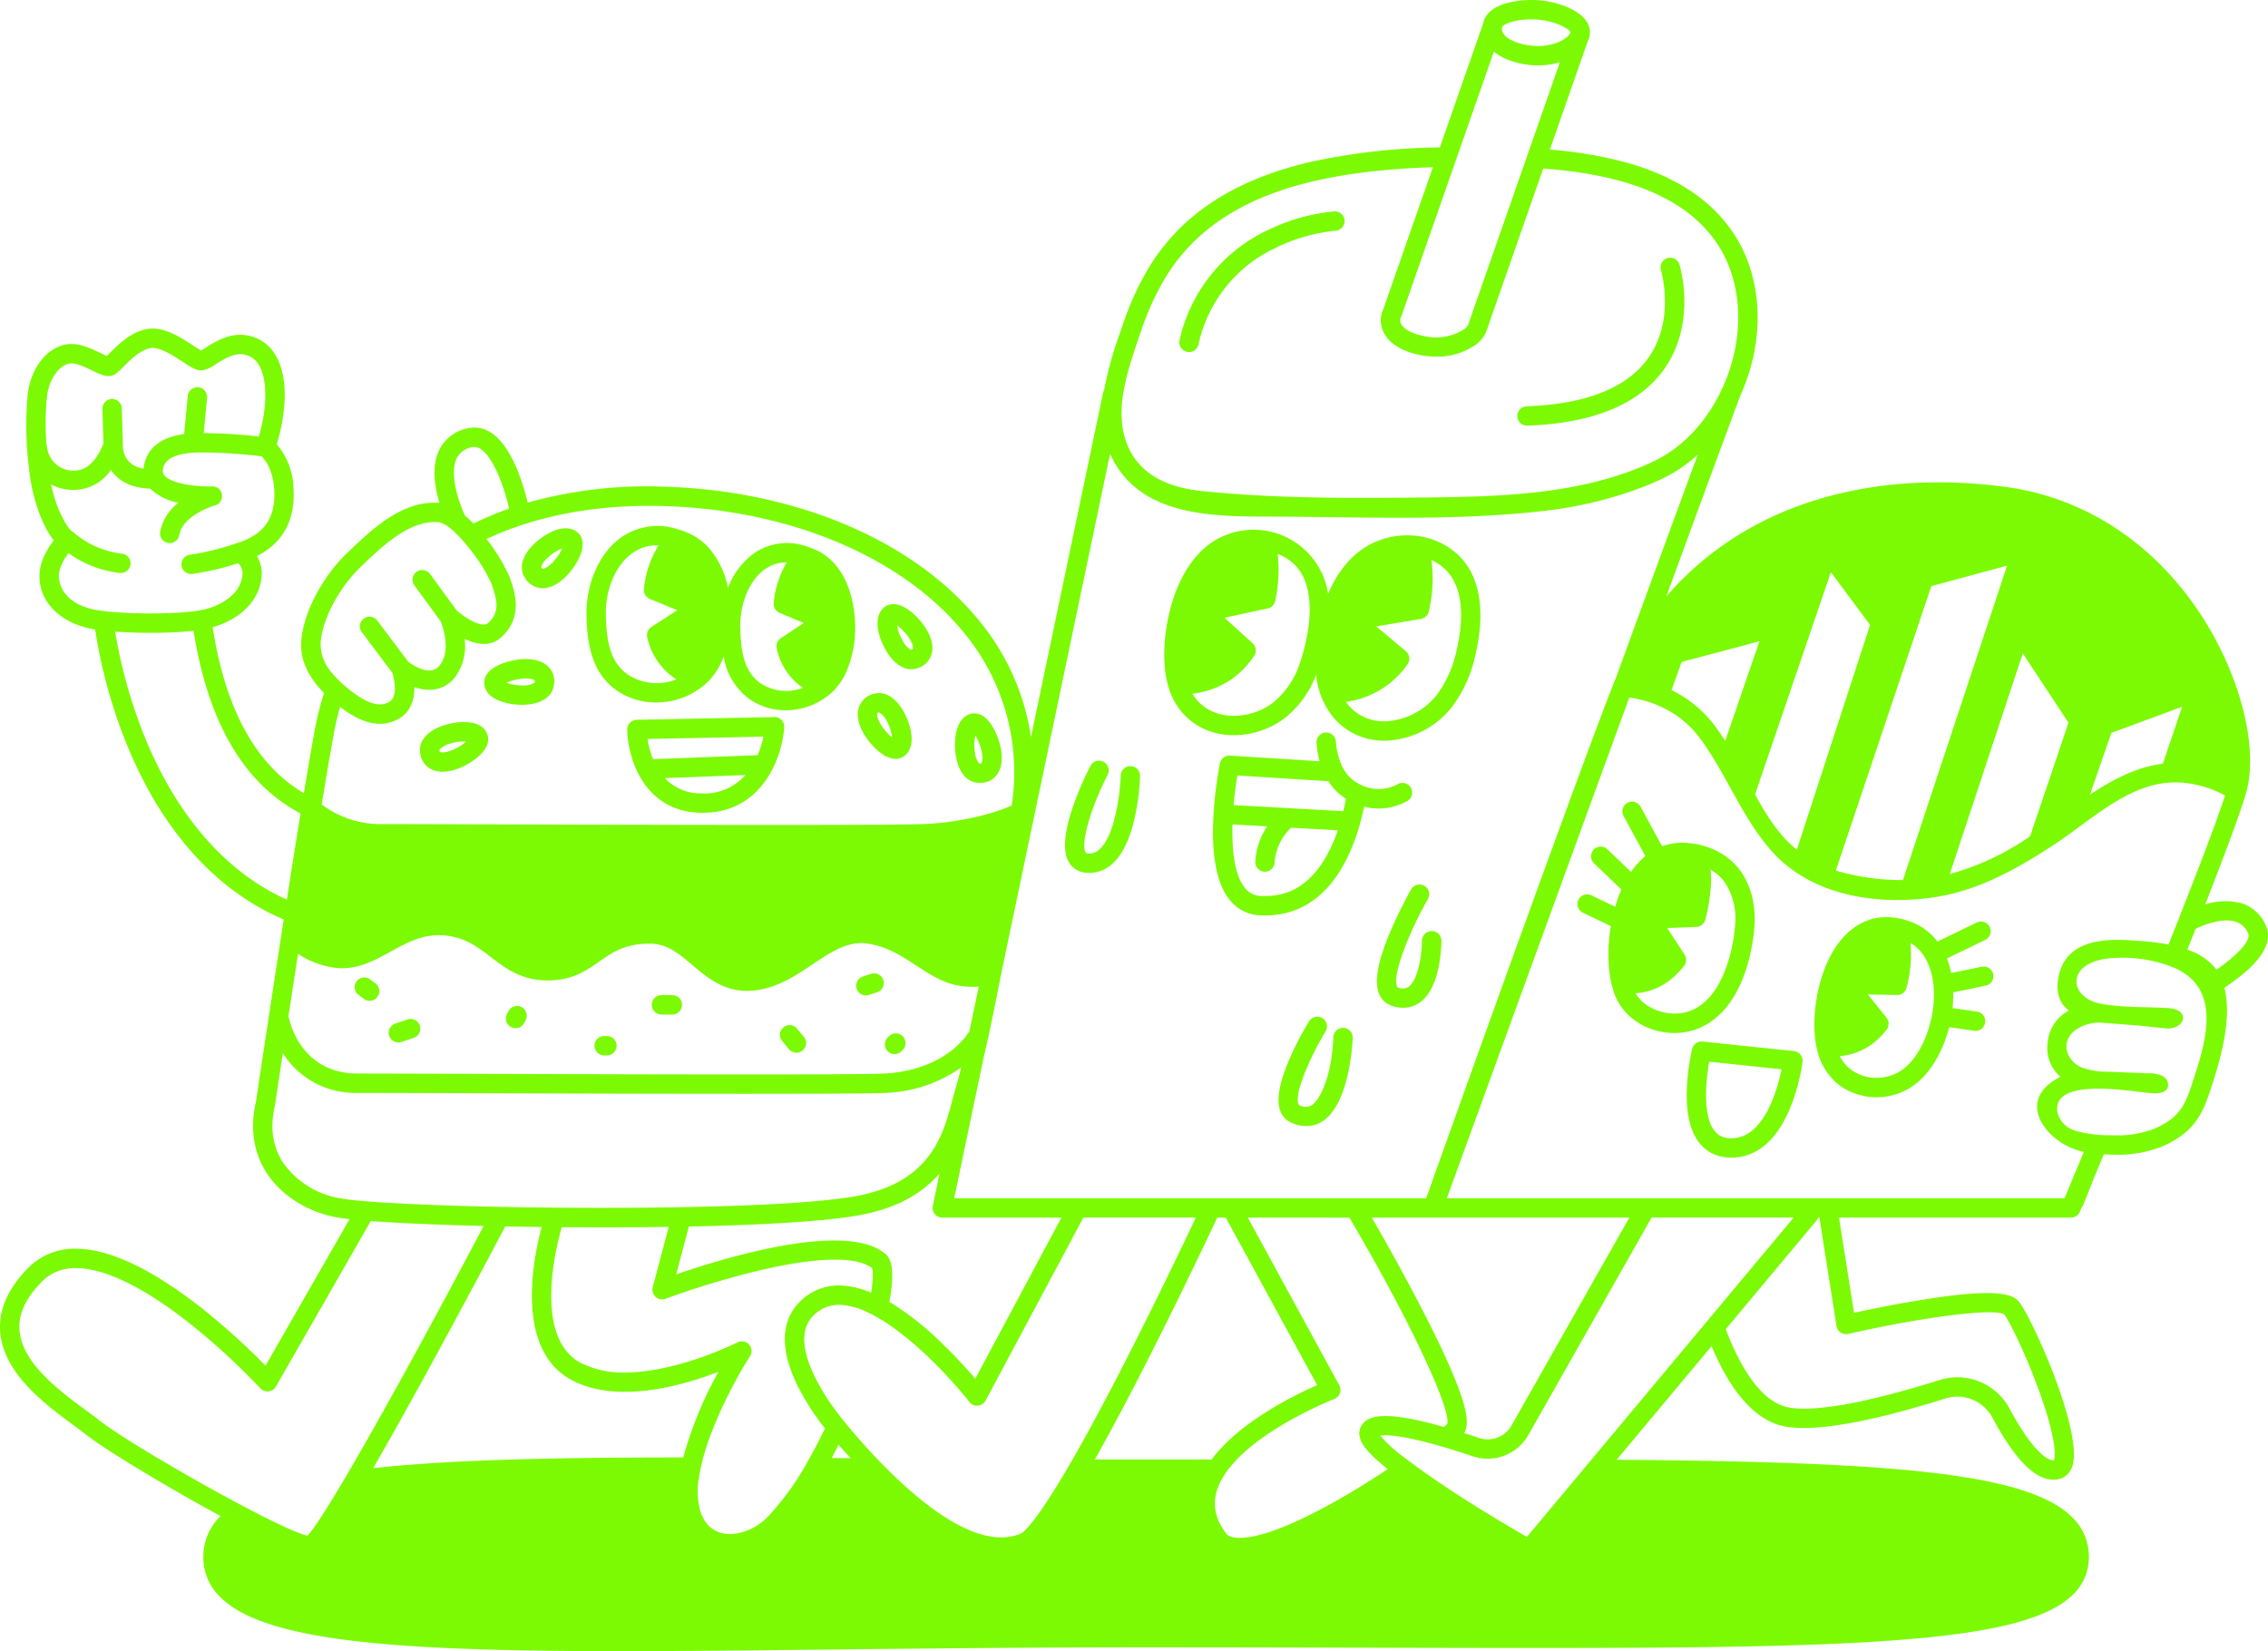 <svg id="Group_5" data-name="Group 5" xmlns="http://www.w3.org/2000/svg" xmlns:xlink="http://www.w3.org/1999/xlink" width="493.518" height="359.305" viewBox="0 0 493.518 359.305">
  <defs>
    <clipPath id="clip-path">
      <rect id="Rectangle_6" data-name="Rectangle 6" width="493.518" height="359.305" fill="#7cfa03"/>
    </clipPath>
  </defs>
  <g id="Group_4" data-name="Group 4" clip-path="url(#clip-path)">
    <path id="Path_4" data-name="Path 4" d="M493.027,201.354a8.594,8.594,0,0,0-5.2-4.768,13.952,13.952,0,0,0-7.973.237c4.137-10.567,7.485-19.522,8.854-24.124v0c2.862-9.625-1.1-25.531-9.631-38.68-10.274-15.83-25.487-25.8-42.837-28.081-20.887-2.743-40.058.37-55.44,9a68.2,68.2,0,0,0-18.21,14.855c7.033-19.2,12.969-35.331,16.163-43.845v0a42.584,42.584,0,0,0,2.373-6.69c2.7-10.309,1.264-20.706-3.934-28.525-4.823-7.255-12.716-12.439-23.459-15.409a90.726,90.726,0,0,0-16.482-2.763l8.2-23.476a4.895,4.895,0,0,0,.468-1.426,4.3,4.3,0,0,0-.936-3.348c-1.849-2.4-6.124-3.836-9.54-4.2A21.659,21.659,0,0,0,328.159.6c-3.929,1.019-5.143,2.991-5.44,4.558L313.31,32.089A138.089,138.089,0,0,0,284.9,35.3c-16.162,3.835-27.441,11.11-34.483,22.243A62.631,62.631,0,0,0,244.2,71.03l-.375,1.1a80.179,80.179,0,0,0-3.539,12.62,2.106,2.106,0,0,0-.227.591l-15.713,75.045a51.637,51.637,0,0,0-11.367-25.412c-14.165-17.353-39.73-28.217-68.386-29.059a95.99,95.99,0,0,0-29.782,3.47c-.7-3.04-3.149-12.123-7.945-15.221a6.506,6.506,0,0,0-5.075-.952A8.712,8.712,0,0,0,95.58,97.9c-1.731,3.59-.954,8.2.045,11.529C87.611,108.856,81.174,114.979,76,119.9l-.3.281c-5.676,5.4-9.854,13.487-10.16,19.662-.186,3.77,1.492,7.449,4.983,10.978a59.211,59.211,0,0,0-1.934,7.538c-.678,3.635-1.527,8.58-2.463,14.245-10.411-6.118-17.085-18.25-19.856-36.112,6.026-1.729,10.071-5.76,10.615-10.661a7.474,7.474,0,0,0-.972-4.842c5.71-2.841,8.444-7.958,7.942-14.977a15.248,15.248,0,0,0-3.636-9.336c1.959-6.411,2.79-14.567-.4-19.612a8.8,8.8,0,0,0-6.645-4.152c-3.414-.392-6.436,1.5-8.434,2.756-.311.195-.7.438-.987.6-.46-.25-1.193-.731-1.764-1.1-2.472-1.619-5.856-3.844-9.129-3.656-3.914.218-7.14,3.465-9.068,5.405-.179.18-.378.38-.549.55-.392-.165-.917-.42-1.34-.625-2.2-1.069-5.22-2.531-8.034-1.781-4.684,1.249-7.3,6.228-7.816,10.609a73.113,73.113,0,0,0,.227,16c.674,6.963,3.04,12.974,5.43,15.943-1.4,1.777-3.245,4.768-3.118,8.071.246,6.393,5.683,9.887,10.69,11.025.417.095.9.183,1.417.265a111.371,111.371,0,0,0,7.156,25.662c7.608,18.347,19.3,31.258,33.885,37.46q-.269,1.728-.544,3.506c0,.008,0,.017,0,.025-2.843,18.336-5.306,34.817-5.506,36.156-1.329,5.785-.493,11.177,2.42,15.6,3.192,4.846,8.911,8.42,15.3,9.56.7.125,1.592.246,2.65.364L57.782,297.19c-6.277-6.406-25.991-25.236-40.987-25.442A14.188,14.188,0,0,0,5.972,276.08c-4.322,4.449-6.315,9.1-5.924,13.812.751,9.062,9.885,15.785,15.929,20.233,1.036.763,1.932,1.422,2.648,2,3.376,2.7,14.164,9.335,25.1,15.434,1.521.849,2.938,1.628,4.269,2.351a12.341,12.341,0,0,0-3.748,8.922,11.98,11.98,0,0,0,3.747,8.772c9.87,9.763,39.286,11.707,86.929,11.707,14.176,0,29.966-.172,47.333-.362,20.1-.219,42.883-.467,67.147-.467,17.278,0,32.995.04,48.194.08,97.176.253,141.524.37,153.523-11.6a11.138,11.138,0,0,0,3.421-8.132,11.863,11.863,0,0,0-3.639-8.661c-9.755-9.742-39.587-12.034-99.114-12.506l20.656-24.727c2.884,6.958,7.907,15.63,15.444,17.37,7.858,1.813,23.6-2.244,35.414-5.968a8.659,8.659,0,0,1,10.236,4.137C438.4,317.555,442.759,322,446.812,322a5.54,5.54,0,0,0,1.164-.124,3.966,3.966,0,0,0,2.914-2.673c2.617-7.185-8.578-32.1-11.481-35.831-1.408-1.812-4.95-3.129-21.187-.509-5.933.957-11.737,2.162-14.785,2.821l-3.271-20.714h50.483a2.107,2.107,0,0,0,1.943-1.292l.384-.917a2.1,2.1,0,0,0,.374-.607l2.18-5.516c.667-1.6,1.429-3.434,2.265-5.45.836.056,1.68.088,2.527.088a25.7,25.7,0,0,0,10.5-1.929c5.426-2.532,7.927-5.406,9.911-11.388,1.891-5.7,5.183-15.639,3.3-23.01.621-.418,1.25-.856,1.875-1.314,2.36-1.733,9.541-7,7.122-12.283m-16.295,35.281c-1.615,4.869-3.34,6.864-7.693,8.9a22.549,22.549,0,0,1-9.525,1.511l-.188,0a27.356,27.356,0,0,1-7.871-1.015,5.533,5.533,0,0,1-3.748-3.957c-1.381-7.977,16.99-4.361,20.675-4.164,1.235.066,2.768-.035,3.282-1.16a2.145,2.145,0,0,0-1.057-2.565,6.254,6.254,0,0,0-2.95-.607l-9.06-.359a16.092,16.092,0,0,1-5.36-.825,5.453,5.453,0,0,1-3.513-3.857c-.711-4.12,4.241-6.238,7.6-5.98l6.94.534c2.457.189,4.882.53,7.327.725,1.71.137,3.865-1.13,3.363-2.771-.393-1.286-2.041-1.595-3.383-1.676-4.786-.291-10.182-.051-14.87-1.027-2.455-.511-4.971-2.408-4.853-4.914.142-3,3.7-4.493,6.683-4.828a30.2,30.2,0,0,1,13.4,1.542c12.356,4.384,7.924,17.071,4.8,26.5m-76.207,53.337a2.107,2.107,0,0,0,1.651.308c14.416-3.311,31.417-5.786,33.968-4.238,1.231,1.668,4.572,8.486,7.4,16.184,3.846,10.479,3.788,14.639,3.391,15.554-1.656.12-5.09-2.727-9.685-11.3a12.875,12.875,0,0,0-15.216-6.166c-16,5.04-27.791,7.129-33.2,5.881-5.137-1.185-9-7.312-11.332-12.244-.771-1.63-1.43-3.241-1.976-4.71l19.791-23.692a2.09,2.09,0,0,0,.333-.578h.253l3.724,23.584a2.1,2.1,0,0,0,.9,1.417M4.248,289.544c-.29-3.5,1.263-6.941,4.747-10.527a10.075,10.075,0,0,1,7.74-3.053c6.458.087,15.363,4.582,25.752,13a149.6,149.6,0,0,1,14.169,13.151,2.107,2.107,0,0,0,3.379-.379l20.643-36.016c6.062.451,14.709.824,24.557,1.069-10.3,19.549-21.518,40.083-29.28,53.351q-.7,1.2-1.363,2.316-.718,1.211-1.387,2.32c-2.983,4.945-5.2,8.307-6.289,9.39-1.625-.282-5.7-2.136-10.815-4.751q-1.106-.567-2.272-1.177c-.717-.376-1.45-.764-2.192-1.16-11.562-6.171-25.886-14.653-30.378-18.247-.782-.625-1.709-1.308-2.783-2.1-5.429-4-13.634-10.035-14.227-17.187m60.6-81.974a18.988,18.988,0,0,0,8.814,3.116c4.348.248,7.908-1.715,11.349-3.608,3.675-2.022,7.147-3.929,11.714-3.516,4.433.4,7.157,2.483,10.04,4.685,3.292,2.514,6.7,5.112,12.4,5.112,5.344,0,8.351-2.1,11.258-4.122,2.867-2,5.576-3.887,10.989-3.887,3.728,0,6.285,2.157,9.244,4.655,3.141,2.651,6.67,5.629,11.9,5.629q.632,0,1.3-.06c5.068-.46,9.077-3.133,12.954-5.717,4.132-2.754,7.7-5.133,11.919-4.53,4.276.611,7.508,2.73,10.635,4.78,3.252,2.133,6.616,4.337,10.9,4.582.909.052,1.813.06,2.709.03l-2.034,9.71c-3.468,5.335-10.313,8.76-18.464,9.189-6.384.337-60.9.16-93.475.055-10.027-.032-17.822-.057-21.21-.057-12.281,0-14.744-11.323-14.842-11.805a2.09,2.09,0,0,0-.195-.535c.641-4.206,1.354-8.861,2.1-13.707M203.4,264.193a2.105,2.105,0,0,0,1.635.778h25.925l-18.736,35.059a109.014,109.014,0,0,0-8.094-8.515,61.369,61.369,0,0,0-10.606-8.21c1.574-8.4-.235-9.911-.932-10.491-8.6-7.168-35.129.955-45.451,4.512l2.756-10.412c15.414-.319,29.176-1.072,36.817-2.421,7.807-1.377,13.626-4.377,17.743-9.146l-1.484,7.085a2.105,2.105,0,0,0,.427,1.76m248.27-9.26c-.722,1.739-1.331,3.2-1.808,4.341l-.619,1.483H314.834c4.466-12.283,22.638-62.247,38.851-106.621l.856-2.343a23.981,23.981,0,0,1,3.811.831c.633.192,1.3.422,1.989.7.626.251,1.271.544,1.924.875a21.4,21.4,0,0,1,7.5,6.259c5.993,7.992,9.332,17.768,16.151,25.181,8.538,9.283,22.49,11.367,34.445,9.7.8-.112,1.578-.249,2.351-.4,8.926-1.724,16.9-6.31,24.41-11.238,6.846-4.49,13.834-11.142,21.989-12.961a20.556,20.556,0,0,1,2.353-.383,19.333,19.333,0,0,1,2.258-.1,23.094,23.094,0,0,1,10.325,2.8c.04.02.079.038.12.059-2.1,6.488-6.9,18.895-12.3,32.429q-.311-.062-.618-.117a55.28,55.28,0,0,0-6.177-.7l-.332-.023c-.756-.053-1.64-.116-2.6-.15-.706-.024-1.453-.033-2.22-.013-.746.02-1.51.069-2.277.159-4.228.5-8.488,2.268-9.645,7.591-.856,3.936.367,6.225,2.191,7.629a8.646,8.646,0,0,0-4.6,6.8,8.342,8.342,0,0,0,1.654,6.437c.181.23.372.445.57.65.18.185.364.362.553.528-.311.145-.6.3-.887.468-9.277,5.423-1.328,14.453,5.894,15.838l.079.016c-.648,1.562-1.245,3-1.781,4.286m-158.04,10.038c14.132,23.992,22.021,41.832,21.313,44.8a8.037,8.037,0,0,1-.721.764c-13.453-3.857-16.731-2.371-18-.254a3.211,3.211,0,0,0-.313,2.532c.189.722.519,1.969,3.548,4.749.677.621,1.487,1.318,2.463,2.1l.044.035c-1.03.686-2.1,1.381-3.185,2.076-10.021,6.391-22.177,12.833-28.988,12.883-1.493.01-2.508-.318-3-.977-2.269-3.024-2.941-6-2.057-9.1a12.924,12.924,0,0,1,1.177-2.768,17.973,17.973,0,0,1,1.4-2.108,24.666,24.666,0,0,1,1.818-2.109c7.462-7.753,21.038-13.1,21.213-13.173a2.109,2.109,0,0,0,1.087-2.973l-19.9-36.484ZM182.462,314.415c.857.976,1.75,1.942,2.67,2.9l-4.148-.027q.746-1.4,1.478-2.87m61.78-16.955c-4.407,8.574-7.971,15.123-10.848,20.129-.422.735-.829,1.434-1.222,2.1q-.65,1.108-1.25,2.1c-6.141,10.2-8.306,11.731-8.85,11.957-12.309,5.115-30.785-15.305-37.63-23.494-.51-.611-1-1.221-1.479-1.831q-.756-.967-1.452-1.927a48.1,48.1,0,0,1-3.977-6.4c-2.152-4.252-4.031-10.055-.766-13.554a7.66,7.66,0,0,1,6.255-2.575,15.546,15.546,0,0,1,5.713,1.575c.635.294,1.275.624,1.917.983s1.262.735,1.894,1.142c7.645,4.911,15.278,13.417,18.393,17.419a2.107,2.107,0,0,0,3.521-.3l21.28-39.821h24.476c-2.583,5.468-9.009,18.935-15.975,32.488m-102.2-17.337a2.107,2.107,0,0,0,2.778,2.512,190.948,190.948,0,0,1,19.769-6.009c17.2-4.132,23.148-2.252,25.183-.672.172.471.3,2.14-.2,5.358a18.925,18.925,0,0,0-6.361-1.547,11.8,11.8,0,0,0-9.528,3.909c-2.718,2.913-4.91,8.458.087,18.333a55.329,55.329,0,0,0,5.74,8.844c-1.082,2.247-2.193,4.4-3.322,6.4a60.486,60.486,0,0,1-9.158,12.885c-4.322,4.347-12.26,5.925-14.616-1.193a16.616,16.616,0,0,1-.29-7.57q.158-1.036.392-2.108.228-1.044.52-2.109c2.339-8.54,7.5-17.88,10.165-22.006a2.107,2.107,0,0,0-2.726-3.02c-.167.086-13.038,6.547-24.529,6.547a20.265,20.265,0,0,1-9.564-2.078c-10.36-5.525-5.407-25.148-4.146-29.538,2.909.023,5.848.036,8.793.036,4.86,0,9.731-.034,14.488-.107Zm299.7-98.113a57.332,57.332,0,0,1-17.466,8.2l15.885-48.023,9.944,15.086Zm-27.659,9.512a50.745,50.745,0,0,1-12.334-1.453q-1.182-.282-2.268-.626l20.772-61.882,16.486-4.465ZM398.4,124.513l8.529,11.48-15.941,48.935c-3.912-3.2-6.547-7.39-9.089-12.044Zm-22.992,36.72c-.713-1.117-1.463-2.223-2.274-3.3a25.666,25.666,0,0,0-9.418-7.747l2.22-6.143,16.921-4.488Zm95.235,4.96c-5.662.693-10.792,3.382-15.852,6.721l4.643-13.427,15.394-5.688ZM311.826,264.972h42.718L328.909,310.21a5.978,5.978,0,0,1-7.109,2.7c-1.115-.376-2.172-.722-3.191-1.048,1.113-1.909.587-5.2-1.764-11.155-1.65-4.181-4.206-9.624-7.6-16.178-4.159-8.038-8.588-15.83-10.741-19.562Zm-45.1,0,19.883,36.452c-4.974,2.186-16.976,8.064-22.951,16.183q-6.986.006-14.262.006-5.666,0-11.159-.012c2.624-4.646,5.7-10.36,9.33-17.4,8.126-15.765,15.61-31.617,17.307-35.232ZM124.4,300.32c9.873,5.266,23.986,1.269,31.948-1.8a82.666,82.666,0,0,0-7.665,18.637c-28.026.011-50.6.488-67.479,2.335,2.68-4.639,5.945-10.434,9.937-17.681,9.521-17.283,18.671-34.68,18.762-34.853.012-.023.017-.046.028-.069,2.59.052,5.245.094,7.937.127-1.79,6.647-5.954,26.642,6.531,33.3m220.166,19.4-1.751,2.1-10.563,12.644c-8.109-4.68-15.014-9.042-20.336-12.7q-1.46-1-2.759-1.933l-.24-.173q-.795-.57-1.525-1.112-.691-.511-1.322-.993l-.452-.348a29.531,29.531,0,0,1-5.283-4.806c1.3-.205,4.332.013,9.906,1.433q1.2.3,2.551.685c.765.215,1.566.449,2.41.7,1.6.485,3.346,1.042,5.247,1.684a10.2,10.2,0,0,0,12.123-4.619l26.813-47.316h30.918l-8.765,10.492-7.58,9.073-1.616,1.936-1.6,1.916-24.42,29.233ZM482.31,211.03a12.8,12.8,0,0,0-6.15-4.3l-.193-.073c.065-.161.129-.324.193-.485q.818-2.052,1.615-4.064c1.921-.937,5.955-2.433,8.753-1.514a4.377,4.377,0,0,1,2.669,2.516c.722,1.576-2.455,4.809-6.886,7.92M351.582,147.616c-.162.391-.333.777-.487,1.171-9.416,24.155-36.717,100.647-40.754,111.971H207.633l6.4-30.578c.338-1.424.693-2.99,1.074-4.732l.027-.123c.772-3.544,1.643-7.818,2.665-13.125L241.556,98.742c.04.091.086.178.127.269.077.172.159.34.24.509.117.24.238.477.364.712.089.166.18.331.273.494.133.231.271.458.413.683.1.156.2.312.3.465.152.227.311.449.472.669.1.142.2.284.311.424,7.418,9.62,21.667,9.415,32.619,9.454,18.261.065,36.778.856,54.987-.792l.121-.011q1.07-.1,2.137-.214.8-.085,1.593-.18a87.355,87.355,0,0,0,23.205-5.718c.574-.237,1.122-.477,1.659-.718.743-.335,1.457-.676,2.149-1.028.516-.265,1.025-.548,1.528-.843.05-.029.1-.057.15-.087.491-.291.976-.6,1.454-.921l.142-.1q.734-.5,1.447-1.042l.053-.04q.468-.359.927-.739c.24-.2.475-.4.71-.6.053-.047.108-.092.162-.14.108-.1.22-.186.328-.283-4.69,12.71-11.037,30.028-17.844,48.651M317.8,32.022l7.266-20.794c.023.019.049.036.072.056.08.066.166.129.249.193.125.1.252.192.385.283.095.066.194.129.293.191.133.086.269.17.409.251q.159.092.325.18.216.116.443.227c.115.055.231.11.349.163.159.071.321.139.486.205.122.049.243.1.368.145.176.066.359.127.543.188.123.04.243.082.368.121.209.063.426.121.642.177.11.029.216.061.328.088q.5.121,1.025.222c.331.061.656.11.981.154.138.018.275.032.412.048q.255.028.507.049c.185.015.37.029.553.039l.222.007c.222.009.444.016.665.016.091,0,.18-.006.271-.007s.2,0,.3-.007c.212-.006.422-.018.632-.032.127-.009.254-.017.379-.028.182-.017.362-.039.542-.061.13-.016.261-.03.389-.049.294-.044.587-.095.874-.154l.079-.017q.485-.1.947-.234l.136-.037c.064-.019.131-.034.194-.053l-6.54,18.719-1.451,4.154L319.7,70.015a2.15,2.15,0,0,0-.093.375,2.75,2.75,0,0,1-1.2,1.378,11.35,11.35,0,0,1-8.432,1.384c-2.726-.511-5.543-1.779-5.273-3.8a.3.3,0,0,1,.047-.114,2.167,2.167,0,0,0,.183-.39L316.313,36.27ZM335,4.3c3.645.384,6.56,2.02,6.753,2.712a.915.915,0,0,1-.107.266,2.058,2.058,0,0,1-.158.239,3.2,3.2,0,0,1-.224.264c-.025.027-.053.054-.08.082-.053.053-.112.107-.172.161-.04.036-.081.073-.126.11s-.1.08-.154.121c-.12.093-.26.184-.4.275-.079.051-.158.1-.243.153s-.188.1-.283.156c-.138.074-.277.147-.428.217l-.138.06a11.759,11.759,0,0,1-5.531.862c-.138-.011-.277-.022-.417-.036-.112-.011-.223-.023-.336-.038-.274-.036-.551-.075-.835-.129-2.726-.511-5.543-1.779-5.273-3.8.113-.842,3.874-2.12,8.151-1.67M248.188,72.384A58.506,58.506,0,0,1,253.974,59.8c11.319-17.893,33.59-22.6,57.836-23.419l-10.8,30.9a4.468,4.468,0,0,0-.489,1.512c-.552,4.137,2.772,7.4,8.674,8.5a18.171,18.171,0,0,0,3.34.312,14.455,14.455,0,0,0,8.3-2.4,6.723,6.723,0,0,0,2.888-3.955l12.081-34.577c14.149,1.052,30.047,4.615,37.871,16.386,4.533,6.819,5.759,15.976,3.366,25.125a38.579,38.579,0,0,1-2.212,6.2,37.467,37.467,0,0,1-2.607,4.776c-.05.078-.1.158-.151.236-.2.3-.4.594-.6.886-.107.153-.215.3-.324.454-.182.252-.366.5-.553.748-.176.23-.358.454-.539.679s-.376.464-.569.69c-.271.317-.544.629-.825.934-.121.132-.246.26-.369.389-.248.261-.5.518-.755.769-.121.119-.243.238-.365.354q-.444.421-.9.821c-.083.072-.163.146-.245.218q-.592.508-1.2.982c-.066.05-.132.1-.2.146q-.51.386-1.034.747c-.125.087-.251.17-.377.254q-.461.307-.932.592c-.125.076-.25.154-.376.228-.43.252-.863.494-1.3.719-.545.278-1.1.549-1.684.815l-.053.024c-.565.258-1.15.512-1.763.766-15.437,6.382-32.961,6.531-49.909,6.674l-2.429.021c-14.5.126-29.008.034-43.444-1.476-7.422-.776-14.215-3.768-16.536-11.5-.119-.4-.219-.8-.307-1.205-.024-.108-.044-.22-.066-.329-.061-.309-.116-.618-.161-.93q-.024-.17-.046-.342-.062-.5-.1-1c-.006-.087-.014-.172-.019-.26-.025-.422-.04-.845-.04-1.276q0-.5.022-1.01c0-.045.006-.091.007-.135.015-.3.032-.606.057-.909,0-.018,0-.036,0-.053.407-4.831,2.105-9.811,3.667-14.392ZM99.379,99.724a4.534,4.534,0,0,1,3.348-2.4,2.267,2.267,0,0,1,1.848.383c2.9,1.871,5.289,8.766,6.205,12.978a71.918,71.918,0,0,0-7.768,3.247,25.385,25.385,0,0,0-1.857-1.759,2,2,0,0,0-.112-.311c-1.041-2.179-3.369-8.606-1.663-12.135M78.61,123.238l.3-.282c4.4-4.185,9.822-9.351,15.708-9.351.248,0,.5.009.746.028,1.048.079,2.385,1.008,3.777,2.349a33.382,33.382,0,0,1,2.9,3.25,35.317,35.317,0,0,1,4.876,7.721c.061.182.125.375.194.574,1.07,3.146,1.683,5.737-.9,8.061-1.326,1.193-5.03-1.149-6.853-2.756l-5.735-7.871c-.028-.04-.064-.07-.095-.106a2.1,2.1,0,0,0-3.311,2.587l.111.152,5.607,7.695c.408,1.06,2.214,6.242-.148,9.356a2.841,2.841,0,0,1-2.012,1.247c-1.831.2-4.063-1.213-4.963-1.918l-6.009-8-.711-.947a2.107,2.107,0,0,0-3.369,2.531l1.587,2.112,5.07,6.748c.605,2.012,1.072,5.3-.633,6.293-1.368.794-3.518,1.274-8.039-2.11-.454-.34-.879-.679-1.289-1.019a22.445,22.445,0,0,1-3.235-3.218,9.406,9.406,0,0,1-2.423-6.311c.252-5.1,3.976-12.174,8.856-16.817m-5.874,35.9c.334-1.791.76-3.557,1.261-5.3.061.046.117.093.179.139,2.215,1.657,5.217,3.54,8.472,3.539a8.247,8.247,0,0,0,4.209-1.159c2.239-1.3,3.37-3.733,3.3-6.848a9.077,9.077,0,0,0,4.056.574,7.061,7.061,0,0,0,4.925-2.89,11.531,11.531,0,0,0,1.963-8.153c2.513,1.2,5.552,1.814,7.922-.318,4.859-4.368,2.978-9.9,2.074-12.552-.064-.186-.125-.365-.18-.535a39.867,39.867,0,0,0-5.056-8.347c10.183-4.746,22.159-7.205,35.39-7.205q1.595,0,3.213.048c27.452.807,51.843,11.093,65.247,27.512A47.558,47.558,0,0,1,220.146,175.3c-5.662,2.506-13.629,3.83-19.182,4.029h0c-1.332.047-3.556.085-6.484.113-.96.01-1.993.018-3.1.026h-.032l-.908.006c-19.369.121-58.074,0-84-.084l-1.534,0c-10.029-.033-17.837-.058-21.341-.058A21.394,21.394,0,0,1,70,175.065c1.047-6.374,2-11.945,2.74-15.931M10.242,86.162c.349-2.96,2.081-6.326,4.717-7.029,1.3-.345,3.5.722,5.109,1.5,1.952.946,3.493,1.694,4.947.822a10.206,10.206,0,0,0,1.77-1.569c1.5-1.511,4.014-4.04,6.313-4.168,1.891-.1,4.715,1.748,6.587,2.973,2,1.309,3.206,2.1,4.55,1.875a7.991,7.991,0,0,0,2.747-1.327c1.591-1,3.773-2.362,5.718-2.14a4.6,4.6,0,0,1,3.562,2.218c1.956,3.094,1.951,9.248.066,15.669-2.463-.271-7.168-.71-12-.735l.731-7.674a2.107,2.107,0,1,0-4.195-.4l-.789,8.283c-3.406.457-7.6,1.909-8.681,6.523a6.86,6.86,0,0,0-.15.992,5.635,5.635,0,0,1-3.192-1.523,5.293,5.293,0,0,1-1.322-3.5c0-.036,0-.07,0-.106s.007-.057.006-.087l-.231-7.89a2.107,2.107,0,0,0-4.213.124l.221,7.5c-.448,1.205-2.343,5.666-5.9,5.882a5.721,5.721,0,0,1-6.369-5.132,2.086,2.086,0,0,0-.129-.485,57.166,57.166,0,0,1,.133-10.6m2.565,39.358c-.07-1.811,1.074-3.787,2.1-5.142a23.462,23.462,0,0,0,11.131,4.3,2.107,2.107,0,1,0,.419-4.192,19.527,19.527,0,0,1-10.366-4.541c-.033-.032-.072-.053-.107-.083a1.96,1.96,0,0,0-.181-.139c-.054-.036-.112-.066-.168-.1-.041-.022-.078-.05-.121-.069-.72-.7-3.115-3.99-4.4-10.13a10.114,10.114,0,0,0,4.933,1.181q.4,0,.817-.025a9.83,9.83,0,0,0,7.262-4.3,8.626,8.626,0,0,0,.826,1.026c1.807,1.922,4.416,2.933,7.746,3.029a11.715,11.715,0,0,0,6.17,3.062,10.3,10.3,0,0,0-4.022,6.353,2.108,2.108,0,0,0,1.748,2.413,2.159,2.159,0,0,0,.336.027,2.108,2.108,0,0,0,2.078-1.775c.583-3.637,5.806-5.872,7.767-6.425a2.107,2.107,0,0,0-.63-4.137c-3.409.1-8.882-.568-10.377-2.394a1.575,1.575,0,0,1-.269-1.519c.222-.951.811-3.477,8.391-3.477a118.975,118.975,0,0,1,13.029.833c.738.732,2.441,2.845,2.739,7.015.451,6.315-2.171,10.106-8.25,11.93-.018,0-.033.014-.05.019s-.023,0-.034.008a56.685,56.685,0,0,1-9.975,2.449,2.107,2.107,0,0,0,.218,4.2,2.075,2.075,0,0,0,.223-.012A56.259,56.259,0,0,0,51.8,122.554a2.951,2.951,0,0,1,.907,2.814c-.366,3.3-3.5,6.072-8.164,7.239-5.1,1.276-19.469,1.091-24.318-.011-6.684-1.519-7.364-5.8-7.413-7.077m18.985,35.6a109.474,109.474,0,0,1-6.749-23.678c2.387.174,5.1.267,7.8.267a86.57,86.57,0,0,0,9.282-.442c3.109,19.884,10.935,33.251,23.274,39.758-.885,5.433-1.886,11.714-2.989,18.755-16.4-7.409-25.679-22.778-30.623-34.66m42.358,99.671a19.046,19.046,0,0,1-12.521-7.73c-2.309-3.5-2.92-7.679-1.816-12.409.013-.056.024-.112.032-.168.024-.162.681-4.563,1.7-11.315a18.552,18.552,0,0,0,16.236,8.662c3.386,0,11.175.025,21.2.057,18.265.059,43.422.14,63.166.14,15.513,0,27.684-.05,30.545-.2a30.357,30.357,0,0,0,16.49-5.553c-.445,1.739-.862,3.248-1.269,4.634-.231.783-.449,1.613-.68,2.492-2.006,7.611-4.753,18.034-21.247,20.945-21.851,3.857-99.47,2.654-111.835.446" transform="translate(0 0)" fill="#7cfa03"/>
    <path id="Path_5" data-name="Path 5" d="M476.992,282.232l-3.925-.41-2.148-.224-2.147-.224-.682-.071-2.143-.224-2.143-.224-6.686-.7a2.111,2.111,0,0,0-2.266,1.6,48.747,48.747,0,0,0-1.1,7.557c-.374,5.761.5,10.066,2.583,12.794.125.163.262.311.4.462a7.883,7.883,0,0,0,3.651,2.4c.142.045.285.088.43.126a9.688,9.688,0,0,0,2.116.317c.049,0,.1.01.146.011.1,0,.2,0,.307,0a10.98,10.98,0,0,0,4.506-.955c2.868-1.281,5.873-4.08,8.235-9.723a43.018,43.018,0,0,0,2.743-10.16,2.108,2.108,0,0,0-1.872-2.353M472.2,293.189c-1.47,3.487-3.251,5.84-5.32,7.052a6.849,6.849,0,0,1-2.523.892,7,7,0,0,1-1.178.074,5.918,5.918,0,0,1-1.031-.114,4.642,4.642,0,0,1-.47-.122,3.9,3.9,0,0,1-1.821-1.213c-.06-.07-.122-.135-.18-.21a7.526,7.526,0,0,1-1.168-2.455c-1.107-3.758-.548-9.2.058-12.547l3.9.407,2.143.224,2.143.224.643.067,2.147.224,2.147.224,2.622.274a38.074,38.074,0,0,1-2.11,7" transform="translate(-86.637 -53.499)" fill="#7cfa03"/>
    <path id="Path_6" data-name="Path 6" d="M461.871,248.814a40.6,40.6,0,0,0,.91-5.937c.43-5.56-1.207-10.623-4.49-13.889h0c-.112-.112-.235-.214-.352-.322a14.082,14.082,0,0,0-1.756-1.379,15.382,15.382,0,0,0-1.863-1.063c-.456-.218-.929-.414-1.41-.592a16.825,16.825,0,0,0-1.989-.6l-.029-.009h0c-.326-.076-.654-.146-.981-.2q-.566-.1-1.121-.156a13.626,13.626,0,0,0-6.107.663l-4.672-8.606a2.106,2.106,0,0,0-2.041-1.092,2.084,2.084,0,0,0-.815.245,2.108,2.108,0,0,0-.847,2.858l.325.6,4.412,8.128a16.666,16.666,0,0,0-3.108,3.463l-4.081-3.91-1.061-1.017a2.076,2.076,0,0,0-.658-.424,2.1,2.1,0,0,0-2.321.487,2.311,2.311,0,0,0-.571,1.315,2.093,2.093,0,0,0,.634,1.663l.747.715,1.663,1.595,3.55,3.4a30.886,30.886,0,0,0-1.35,3.749l-4.077-1.957-1.129-.542a2.106,2.106,0,0,0-2.2,3.563,2.122,2.122,0,0,0,.379.236l1.513.726,4.557,2.188c0,.015,0,.03-.006.044q-.078.461-.142.922c-.018.128-.035.255-.051.383q-.049.366-.089.733-.028.246-.053.493c-.021.212-.039.423-.057.634-.015.18-.029.359-.04.539q-.021.306-.035.611c-.009.176-.019.35-.025.525-.008.231-.013.46-.017.689,0,.138-.006.277-.007.415,0,.354,0,.706.01,1.055v.026a27.286,27.286,0,0,0,.618,5.3c.012.055.025.11.038.164.027.115.051.234.079.347.008.032.022.061.031.091a16.923,16.923,0,0,0,.706,2.191,12.26,12.26,0,0,0,3.318,4.591,13.7,13.7,0,0,0,1.775,1.32,14.271,14.271,0,0,0,1.89.983,14.61,14.61,0,0,0,1.516.555,14.943,14.943,0,0,0,4.23.652c.036,0,.072,0,.108,0a14.672,14.672,0,0,0,2.785-.265c3.862-.744,10.785-3.929,13.765-16.89M446.682,261.66a10.572,10.572,0,0,1-2.237.031,11.249,11.249,0,0,1-2.092-.392,10.64,10.64,0,0,1-1.506-.557,9.658,9.658,0,0,1-1.849-1.1,8.4,8.4,0,0,1-1.653-1.675c-.153-.207-.294-.423-.428-.646.225-.015.448-.036.671-.061.344-.04.686-.088,1.024-.154a13.657,13.657,0,0,0,1.375-.343,13.462,13.462,0,0,0,2.609-1.11,14.341,14.341,0,0,0,2.195-1.5,17.243,17.243,0,0,0,2.7-2.815,2.107,2.107,0,0,0,.091-2.434l-.659-1.009-1.091-1.671-1.46-2.235-.563-.862.87-.032,2.257-.083,1.675-.062,1.531-.057a2.138,2.138,0,0,0,1.961-1.574c.1-.368.187-.736.272-1.1.285-1.238.5-2.491.672-3.744.1-.732.182-1.464.239-2.192a21.677,21.677,0,0,0-.049-3.866,10.47,10.47,0,0,1,1.517,1.055c.195.165.383.335.561.512a9.58,9.58,0,0,1,1.059,1.263,14.223,14.223,0,0,1,2.2,9.313,36.743,36.743,0,0,1-.816,5.318c-1.049,4.565-3.8,12.414-10.455,13.7-.206.04-.415.069-.626.095" transform="translate(-81.021 -41.176)" fill="#7cfa03"/>
    <path id="Path_7" data-name="Path 7" d="M525.34,257.5a2.079,2.079,0,0,0-.911-.019l-6.666,1.379a19.186,19.186,0,0,0-.923-3.173l8.339-4.035a2.107,2.107,0,0,0-1.835-3.794L514.789,252a13.1,13.1,0,0,0-1.6-1.75,12.689,12.689,0,0,0-1.773-1.35,13.19,13.19,0,0,0-1.892-.989c-.254-.108-.515-.209-.782-.3-.052-.018-.1-.039-.151-.057a17.131,17.131,0,0,0-1.875-.526c-.023-.006-.045-.008-.068-.013l-.013,0c-.074-.016-.147-.025-.222-.04a14.28,14.28,0,0,0-1.815-.255,12.076,12.076,0,0,0-4.206.426l-.032.009c-.169.049-.337.1-.5.159l-.116.04c-.151.053-.3.109-.451.169l-.155.063q-.214.089-.426.185l-.156.074c-.144.069-.287.139-.43.214-.036.019-.071.039-.108.058-.119.064-.239.125-.357.194-.027.015-.05.034-.076.049-.194.115-.387.234-.578.36-.06.04-.114.087-.173.127q-.339.233-.659.484c-.117.09-.232.181-.345.275q-.335.278-.651.574c-.091.085-.181.172-.27.259q-.328.322-.634.659-.106.116-.209.235-.315.362-.608.736l-.161.21q-.3.4-.576.8l-.122.184c-.187.282-.367.568-.539.857-.032.053-.061.105-.092.158-.173.3-.34.6-.5.9l-.069.135c-.159.307-.311.615-.453.921l-.055.121c-.142.31-.278.619-.405.926-.015.037-.029.074-.045.112-.126.307-.246.612-.357.912l-.04.112c-.108.3-.211.59-.307.875-.015.044-.027.086-.041.129-.091.277-.177.551-.256.815-.015.052-.028.1-.044.153-.073.25-.143.5-.206.732-.019.07-.034.135-.052.2-.055.21-.108.418-.155.614-.026.106-.046.2-.07.3-.033.146-.069.3-.1.434-.05.232-.095.451-.133.65-.1.5-.178.987-.254,1.472q-.032.2-.061.4-.095.646-.167,1.275c-.01.1-.022.2-.032.3-.04.391-.073.776-.1,1.157q-.018.261-.032.519c-.017.3-.028.6-.036.9-.007.261-.01.52-.01.777,0,.239,0,.476.007.71s.014.439.025.656c.008.164.02.326.032.489.031.427.07.845.121,1.255.011.088.021.176.032.264.079.586.173,1.161.3,1.714a2.092,2.092,0,0,0,.068.223,13.594,13.594,0,0,0,4.124,7.232,11.961,11.961,0,0,0,1.789,1.3,12.99,12.99,0,0,0,1.91.934q.391.154.8.287c.4.129.8.248,1.219.348.275.065.552.12.83.167a13.565,13.565,0,0,0,2.156.19c.044,0,.089,0,.133,0a13.928,13.928,0,0,0,8.1-2.589c3.48-2.51,6.315-7.2,7.694-12.663l3.4.487,2.044.292c.027,0,.053,0,.08.006.074.007.147.015.22.015a2.107,2.107,0,0,0,.3-4.193l-1.267-.181-4.039-.577a27.511,27.511,0,0,0,.146-3.42l5.637-1.166,1.431-.3a2.1,2.1,0,0,0,1.659-2.268,2.066,2.066,0,0,0-.023-.222,2.1,2.1,0,0,0-1.579-1.618m-11.9,11.292c-1.064,4.883-3.408,9.031-6.269,11.1a9.8,9.8,0,0,1-6.581,1.738,9.332,9.332,0,0,1-1.2-.194c-.289-.069-.58-.151-.87-.248q-.4-.131-.794-.3a8.541,8.541,0,0,1-1.859-1.09,8.143,8.143,0,0,1-1.649-1.722,8.984,8.984,0,0,1-.685-1.131c.371-.031.739-.078,1.105-.138a14.06,14.06,0,0,0,2.43-.636,13.674,13.674,0,0,0,2.641-1.273c.248-.156.5-.314.735-.486.145-.105.286-.225.429-.337a16.474,16.474,0,0,0,2.843-2.885,2.107,2.107,0,0,0-.02-2.607l-.711-.889-.629-.786-1.57-1.963-1.137-1.42,1.6.031,2.206.042.882.017,1.642.032a2.008,2.008,0,0,0,.591-.07,2.089,2.089,0,0,0,1.487-1.5c.112-.425.218-.851.312-1.282a29.089,29.089,0,0,0,.616-4.521,26.212,26.212,0,0,0-.068-3.956,8.625,8.625,0,0,1,1.115.792,9.168,9.168,0,0,1,1.632,1.776c2.515,3.563,2.855,8.994,1.784,13.911" transform="translate(-93.191 -47.109)" fill="#7cfa03"/>
    <path id="Path_8" data-name="Path 8" d="M355.951,146.92l-.083.059c-.211.154-.417.314-.621.478-.044.036-.09.069-.134.105q-.354.291-.693.6a23.032,23.032,0,0,0-5.613,8.326,16.395,16.395,0,0,0-26.31-10.515c-6.874,5.53-9.337,16.229-9.356,23.711,0,.4.007.8.021,1.186,0,.108.01.214.015.321q.022.467.058.921c.006.078.011.158.018.235a21.843,21.843,0,0,0,.818,4.4c.011.038.029.073.043.11a14.26,14.26,0,0,0,6.023,8.085,15.216,15.216,0,0,0,8.184,2.256,18.39,18.39,0,0,0,11.174-3.819,21.906,21.906,0,0,0,6.711-9.343,16.891,16.891,0,0,0,3.671,9.216,14.244,14.244,0,0,0,11.137,5.141c.125,0,.251,0,.376,0a19.244,19.244,0,0,0,14.5-7.515,28.931,28.931,0,0,0,4.942-11.055c.168-.707.324-1.449.464-2.2,1.553-8.374.273-14.993-3.7-19.142-5.535-5.774-15.038-6.323-21.642-1.561m-12.176,20.729c-.268,1.106-.586,2.227-.944,3.332a18.84,18.84,0,0,1-5.924,9.079c-4.264,3.315-10.5,3.888-14.508,1.336a9.674,9.674,0,0,1-3.133-3.212,18.625,18.625,0,0,0,9.251-3.7,19.694,19.694,0,0,0,4.183-4.542,2.107,2.107,0,0,0-.329-2.742l-6.125-5.556,9.416-2.028a2.108,2.108,0,0,0,1.623-1.646,31.76,31.76,0,0,0,.54-10.213,10.535,10.535,0,0,1,3.8,2.451c4.425,4.616,3.247,12.907,2.15,17.438m33.378-.8c-.128.686-.269,1.358-.421,2a24.829,24.829,0,0,1-4.2,9.479,15.146,15.146,0,0,1-11.243,5.853,10.043,10.043,0,0,1-8.183-3.629q-.24-.288-.461-.6a19.522,19.522,0,0,0,12.86-7.384c.172-.226.332-.457.492-.689l.095-.138a2.107,2.107,0,0,0-.38-2.815l-6.437-5.386,9.73-1.647a2.108,2.108,0,0,0,1.713-1.652l.068-.319c.044-.2.089-.408.127-.612a31.158,31.158,0,0,0,.374-10.216,10.754,10.754,0,0,1,3.264,2.3c3.787,3.952,3.506,10.587,2.6,15.457" transform="translate(-59.8 -27.215)" fill="#7cfa03"/>
    <path id="Path_9" data-name="Path 9" d="M368.641,211.868A2.107,2.107,0,0,0,366.4,208.3a8.651,8.651,0,0,1-8.014.093q-.351-.172-.707-.383l-.1-.059c-.241-.146-.479-.3-.711-.465a6.869,6.869,0,0,1-.676-.554l-.017-.017a7.448,7.448,0,0,1-.612-.65l-.006-.006a8.634,8.634,0,0,1-.572-.777c-.176-.269-.343-.554-.5-.855,0-.01-.011-.018-.017-.028a14.922,14.922,0,0,1-1.467-5.548,2.107,2.107,0,0,0-4.212.124,18.617,18.617,0,0,0,.682,4.112l-19.5-1.232a2.108,2.108,0,0,0-2.2,1.676,85.12,85.12,0,0,0-1.425,11.428c-.464,8.519.686,14.621,3.419,18.137a8.879,8.879,0,0,0,6.8,3.52c.333.015.661.023.985.023,14.6,0,19.8-14.94,21.586-23.678a12.529,12.529,0,0,0,3.12.4,12.776,12.776,0,0,0,6.376-1.685M350.457,224.74c-3.412,5.55-7.886,8.119-13.7,7.862a4.6,4.6,0,0,1-3.658-1.895c-2.218-2.853-2.756-8.321-2.606-13.678l7.556.42a15.316,15.316,0,0,0-2.6,7.767,2.1,2.1,0,0,0,2.091,2.1h.015a2.114,2.114,0,0,0,2.107-2.084,11.52,11.52,0,0,1,3.6-7.492l10.146.564a32.242,32.242,0,0,1-2.955,6.437m4.734-13.315c-.159.858-.355,1.777-.582,2.723l-23.866-1.326c.214-2.439.526-4.688.827-6.447l19.792,1.25c.015.024.033.046.049.07q.274.427.587.841l.083.106c.2.262.421.519.65.769.029.032.06.062.089.093.231.244.469.478.717.7.028.025.057.048.085.072.253.22.517.434.8.634l.006,0,.011.007q.349.249.71.477l.044.029" transform="translate(-62.305 -37.622)" fill="#7cfa03"/>
    <path id="Path_10" data-name="Path 10" d="M300.742,205.8a2.11,2.11,0,0,0-2.17,2.042c-.106,3.434-1.15,13.021-4.669,16.108a3.13,3.13,0,0,1-2.508.844c-.37-.037-.426-.14-.49-.258-.934-1.709.646-8.641,4.828-16.86a2.107,2.107,0,1,0-3.755-1.913c-1.825,3.584-7.565,15.678-4.771,20.793a4.679,4.679,0,0,0,3.769,2.43,7.506,7.506,0,0,0,.77.039,7.378,7.378,0,0,0,4.939-1.91c5.517-4.844,6.056-17.7,6.1-19.146a2.107,2.107,0,0,0-2.042-2.168" transform="translate(-54.704 -39.075)" fill="#7cfa03"/>
    <path id="Path_11" data-name="Path 11" d="M358.01,275.92a2.1,2.1,0,0,0-2.195,2.015c-.381,8.884-3.071,13.784-4.677,14.787a2.687,2.687,0,0,1-2.756-.015c-.061-.027-.126-.056-.2-.284-.843-2.663,3.023-10.929,5.9-15.677a2.107,2.107,0,1,0-3.6-2.186c-1.358,2.238-8.044,13.676-6.317,19.134a4.514,4.514,0,0,0,2.527,2.874,8.013,8.013,0,0,0,3.224.724,6.466,6.466,0,0,0,3.452-.994c5.869-3.662,6.593-16.706,6.656-18.181a2.107,2.107,0,0,0-2.014-2.2" transform="translate(-65.671 -52.239)" fill="#7cfa03"/>
    <path id="Path_12" data-name="Path 12" d="M382.255,248.067a2.117,2.117,0,0,0-2.109,2.1c0,2.586-.72,8.433-2.9,10a2.339,2.339,0,0,1-2.331.16c-.083-.027-.138-.045-.216-.252-1.008-2.629,2.7-11.886,6.721-18.956a2.107,2.107,0,1,0-3.663-2.082c-.092.163-2.291,4.042-4.277,8.633-2.87,6.638-3.759,11.189-2.715,13.913a4.47,4.47,0,0,0,2.819,2.742,7.86,7.86,0,0,0,2.489.429,6.145,6.145,0,0,0,3.641-1.17c4.522-3.26,4.653-12.389,4.653-13.42a2.106,2.106,0,0,0-2.105-2.106" transform="translate(-70.723 -45.447)" fill="#7cfa03"/>
    <path id="Path_13" data-name="Path 13" d="M318.817,87.412a2.1,2.1,0,0,0,2.538-1.561,30.292,30.292,0,0,1,16.829-21.071,38.385,38.385,0,0,1,12.984-3.713,2.107,2.107,0,0,0-.245-4.207,41.878,41.878,0,0,0-14.443,4.063,34.817,34.817,0,0,0-19.225,23.952,2.106,2.106,0,0,0,1.561,2.538" transform="translate(-60.575 -10.858)" fill="#7cfa03"/>
    <path id="Path_14" data-name="Path 14" d="M410.232,105.868l.078,0c14.308-.522,24.312-4.656,29.737-12.288,7.143-10.05,3.5-22.256,3.346-22.77a2.107,2.107,0,0,0-4.028,1.239c.033.106,3.2,10.716-2.753,19.09-4.625,6.507-13.526,10.046-26.455,10.517a2.107,2.107,0,0,0,.075,4.213" transform="translate(-77.94 -13.238)" fill="#7cfa03"/>
    <path id="Path_15" data-name="Path 15" d="M96.217,266.7l1.187.89a2.107,2.107,0,0,0,2.528-3.371l-1.187-.89a2.107,2.107,0,0,0-2.528,3.371" transform="translate(-18.214 -50.208)" fill="#7cfa03"/>
    <path id="Path_16" data-name="Path 16" d="M106.648,279.2a2.105,2.105,0,0,0,.667-.108l2.669-.89a2.107,2.107,0,0,0-1.332-4l-2.67.89a2.107,2.107,0,0,0,.666,4.107" transform="translate(-19.964 -52.344)" fill="#7cfa03"/>
    <path id="Path_17" data-name="Path 17" d="M137.237,275.2a2.1,2.1,0,0,0,2.827-.943l.3-.593a2.107,2.107,0,1,0-3.769-1.884l-.3.593a2.108,2.108,0,0,0,.943,2.827" transform="translate(-25.986 -51.679)" fill="#7cfa03"/>
    <path id="Path_18" data-name="Path 18" d="M177.412,271.893h2.373a2.107,2.107,0,1,0,0-4.214h-2.373a2.107,2.107,0,0,0,0,4.214" transform="translate(-33.478 -51.119)" fill="#7cfa03"/>
    <path id="Path_19" data-name="Path 19" d="M211.741,280.981a2.107,2.107,0,0,0,3.238-2.7L213.5,276.5a2.107,2.107,0,0,0-3.238,2.7Z" transform="translate(-40.06 -52.659)" fill="#7cfa03"/>
    <path id="Path_20" data-name="Path 20" d="M162.012,282.892h.593a2.107,2.107,0,1,0,0-4.214h-.593a2.107,2.107,0,0,0,0,4.214" transform="translate(-30.537 -53.219)" fill="#7cfa03"/>
    <path id="Path_21" data-name="Path 21" d="M240.108,282.456a2.1,2.1,0,0,0,1.489-.616l.3-.3a2.107,2.107,0,0,0-2.979-2.98l-.3.3a2.108,2.108,0,0,0,1.489,3.6" transform="translate(-45.451 -53.079)" fill="#7cfa03"/>
    <path id="Path_22" data-name="Path 22" d="M232.409,266.62a2.105,2.105,0,0,0,.667-.108l1.78-.594a2.107,2.107,0,1,0-1.333-4l-1.779.593a2.107,2.107,0,0,0,.666,4.107" transform="translate(-43.981 -49.998)" fill="#7cfa03"/>
    <path id="Path_23" data-name="Path 23" d="M164.466,177.363a14.87,14.87,0,0,0,8.442,2.527,16.192,16.192,0,0,0,10.321-3.669c.023-.018.048-.031.07-.049.083-.071.161-.147.243-.22s.18-.159.266-.24c.116-.108.228-.22.341-.333.1-.1.193-.191.286-.29.113-.12.222-.244.331-.368.081-.091.164-.181.242-.274.183-.22.361-.445.531-.676a16.63,16.63,0,0,0,2.066-3.894,14.189,14.189,0,0,0,5.62,9.29,13.635,13.635,0,0,0,7.873,2.413,14.849,14.849,0,0,0,9.615-3.5c.019-.015.04-.027.058-.042.07-.061.137-.127.205-.19.092-.084.184-.167.274-.253s.2-.2.3-.3.187-.189.276-.285c.107-.117.21-.237.313-.358.072-.083.146-.166.216-.251.172-.211.339-.426.5-.646a14.59,14.59,0,0,0,1.256-2.149,23.7,23.7,0,0,0,2.1-10.1h0c0-.032,0-.066,0-.1-.013-4.2-1.033-9.068-3.618-12.64-.152-.21-.319-.409-.482-.609-.2-.25-.418-.49-.638-.726a12.307,12.307,0,0,0-1.373-1.262,11.227,11.227,0,0,0-2.1-1.31l-.019-.009c-.332-.158-.665-.3-1-.438-.14-.057-.28-.108-.42-.162-.184-.07-.367-.137-.549-.2-.093-.032-.187-.071-.279-.1-.049-.016-.1-.025-.15-.037a12.749,12.749,0,0,0-11.005,1.253,16.245,16.245,0,0,0-6.036,7.785,19.019,19.019,0,0,0-4.175-8.707,12.632,12.632,0,0,0-4.042-3.021h0c-.366-.171-.733-.325-1.1-.472-.154-.061-.308-.117-.462-.173-.2-.073-.392-.143-.586-.209-.1-.032-.195-.073-.291-.1-.055-.017-.112-.028-.167-.04a13.91,13.91,0,0,0-11.967,1.428c-5.026,3.283-8.165,10.119-8,17.417.136,5.874,1.04,12.4,6.708,16.3m32.4-26.666a7.9,7.9,0,0,1,4.369-1.3l.091,0a21.124,21.124,0,0,0-2.837,8.81,2.109,2.109,0,0,0,1.277,2.154l5.272,2.222-4.995,3.3a2.107,2.107,0,0,0-.883,2.261,13.716,13.716,0,0,0,5.429,8.369c.087.061.18.112.269.171a10.127,10.127,0,0,1-9.21-.972c-3.506-2.467-4.306-6.61-4.429-12.071-.125-5.484,2.145-10.69,5.647-12.953m-28.81-3.524a9,9,0,0,1,5.008-1.477c.121,0,.244.008.367.012a21.9,21.9,0,0,0-3.175,9.481,2.106,2.106,0,0,0,1.294,2.166l5.962,2.455-5.627,3.634a2.107,2.107,0,0,0-.9,2.285,14.436,14.436,0,0,0,5.853,8.822c.155.108.321.2.481.3a11.507,11.507,0,0,1-10.469-.96c-3.866-2.657-4.747-7.089-4.882-12.927-.136-5.874,2.254-11.287,6.088-13.791" transform="translate(-30.126 -27.021)" fill="#7cfa03"/>
    <path id="Path_24" data-name="Path 24" d="M200.729,192.884l-29.96.593a2.108,2.108,0,0,0-2.065,2.145c.112,6.147,3.6,17.838,16.007,18.087.142,0,.283,0,.423,0,12.987,0,17.285-12.1,17.739-18.575a2.107,2.107,0,0,0-2.143-2.254m-2.4,4.262a21.789,21.789,0,0,1-1.253,4.058,2.11,2.11,0,0,0-.238-.014l-22.519.855a19.9,19.9,0,0,1-1.191-4.4Zm-13.531,12.349a10.65,10.65,0,0,1-7.915-3.33l17.545-.666a11.944,11.944,0,0,1-9.63,4" transform="translate(-32.217 -36.835)" fill="#7cfa03"/>
    <path id="Path_25" data-name="Path 25" d="M243.356,176.669a3.868,3.868,0,0,0,1.167-.18,4.5,4.5,0,0,0,3.4-3.768c.483-3.55-2.994-7.594-5.5-9.21-2.234-1.443-3.744-1.093-4.618-.547h0c-1.668,1.045-2.7,3.786-.6,8.348,1.556,3.38,3.873,5.356,6.146,5.356m.4-4.706c.017.254.023.338-.432.486a4.613,4.613,0,0,1-1.828-2.016,9.413,9.413,0,0,1-1.2-3.3c1.349.95,3.357,3.246,3.463,4.83" transform="translate(-45.076 -31.031)" fill="#7cfa03"/>
    <path id="Path_26" data-name="Path 26" d="M261.72,206.982c.183.015.358.022.528.022a4.42,4.42,0,0,0,4.039-2.243c1.776-3.112.065-8.163-1.651-10.6-1.532-2.174-3.063-2.414-4.078-2.235h0c-2.955.526-3.84,4.226-3.684,7.515.209,4.358,2.111,7.317,4.846,7.538m-.422-10.26c.895,1.385,1.9,4.266,1.4,5.775-.079.242-.1.323-.583.289a4.612,4.612,0,0,1-.941-2.553,9.41,9.41,0,0,1,.12-3.51" transform="translate(-49.052 -36.644)" fill="#7cfa03"/>
    <path id="Path_27" data-name="Path 27" d="M235.91,199.6a5.323,5.323,0,0,0,3.031,1.141,3.114,3.114,0,0,0,1.562-.409h0c1.709-.977,2.853-3.675.938-8.316-1.664-4.034-4.45-6.178-7.1-5.467a4.5,4.5,0,0,0-3.552,3.629c-.624,3.528,2.688,7.708,5.124,9.423m-.534-8.966a4.614,4.614,0,0,1,1.747,2.087,9.419,9.419,0,0,1,1.07,3.346c-1.31-1-3.225-3.378-3.267-4.964-.007-.255-.009-.339.451-.469" transform="translate(-44.059 -35.599)" fill="#7cfa03"/>
    <path id="Path_28" data-name="Path 28" d="M144.912,155.131c.122,0,.237,0,.342-.013,3.573-.266,6.806-4.508,7.865-7.291.947-2.485.291-3.89-.425-4.631h0c-1.369-1.413-4.266-1.856-8.291,1.146-3.5,2.608-4.89,5.839-3.544,8.23a4.519,4.519,0,0,0,4.052,2.56m1.243-6.781a9.4,9.4,0,0,1,2.978-1.862c-.649,1.516-2.477,3.958-4,4.391-.244.07-.325.093-.566-.321a4.62,4.62,0,0,1,1.592-2.208" transform="translate(-26.803 -27.137)" fill="#7cfa03"/>
    <path id="Path_29" data-name="Path 29" d="M137.211,187.173q.648.055,1.259.054c3.695,0,6.328-1.456,6.847-3.873h0a4.5,4.5,0,0,0-1.605-4.819c-2.853-2.167-8.085-1.131-10.723.252-2.355,1.235-2.794,2.721-2.748,3.751.135,3,3.689,4.361,6.97,4.634M141,181.794c.23.11.306.146.211.616a4.617,4.617,0,0,1-2.655.6,9.407,9.407,0,0,1-3.464-.578c1.49-.707,4.478-1.325,5.908-.638" transform="translate(-24.872 -33.857)" fill="#7cfa03"/>
    <path id="Path_30" data-name="Path 30" d="M115.923,204.709a5.649,5.649,0,0,0,1.951.324c3.041,0,6.5-2,8.224-3.717,1.888-1.873,1.871-3.423,1.525-4.394h0c-1.01-2.827-4.808-3.083-8.024-2.38-4.263.932-6.863,3.3-6.625,6.034a4.5,4.5,0,0,0,2.951,4.133m3.615-5.793a9.434,9.434,0,0,1,3.481-.466c-1.217,1.113-3.891,2.581-5.46,2.346-.252-.038-.335-.05-.383-.526a4.615,4.615,0,0,1,2.362-1.354" transform="translate(-21.572 -37.089)" fill="#7cfa03"/>
  </g>
</svg>
